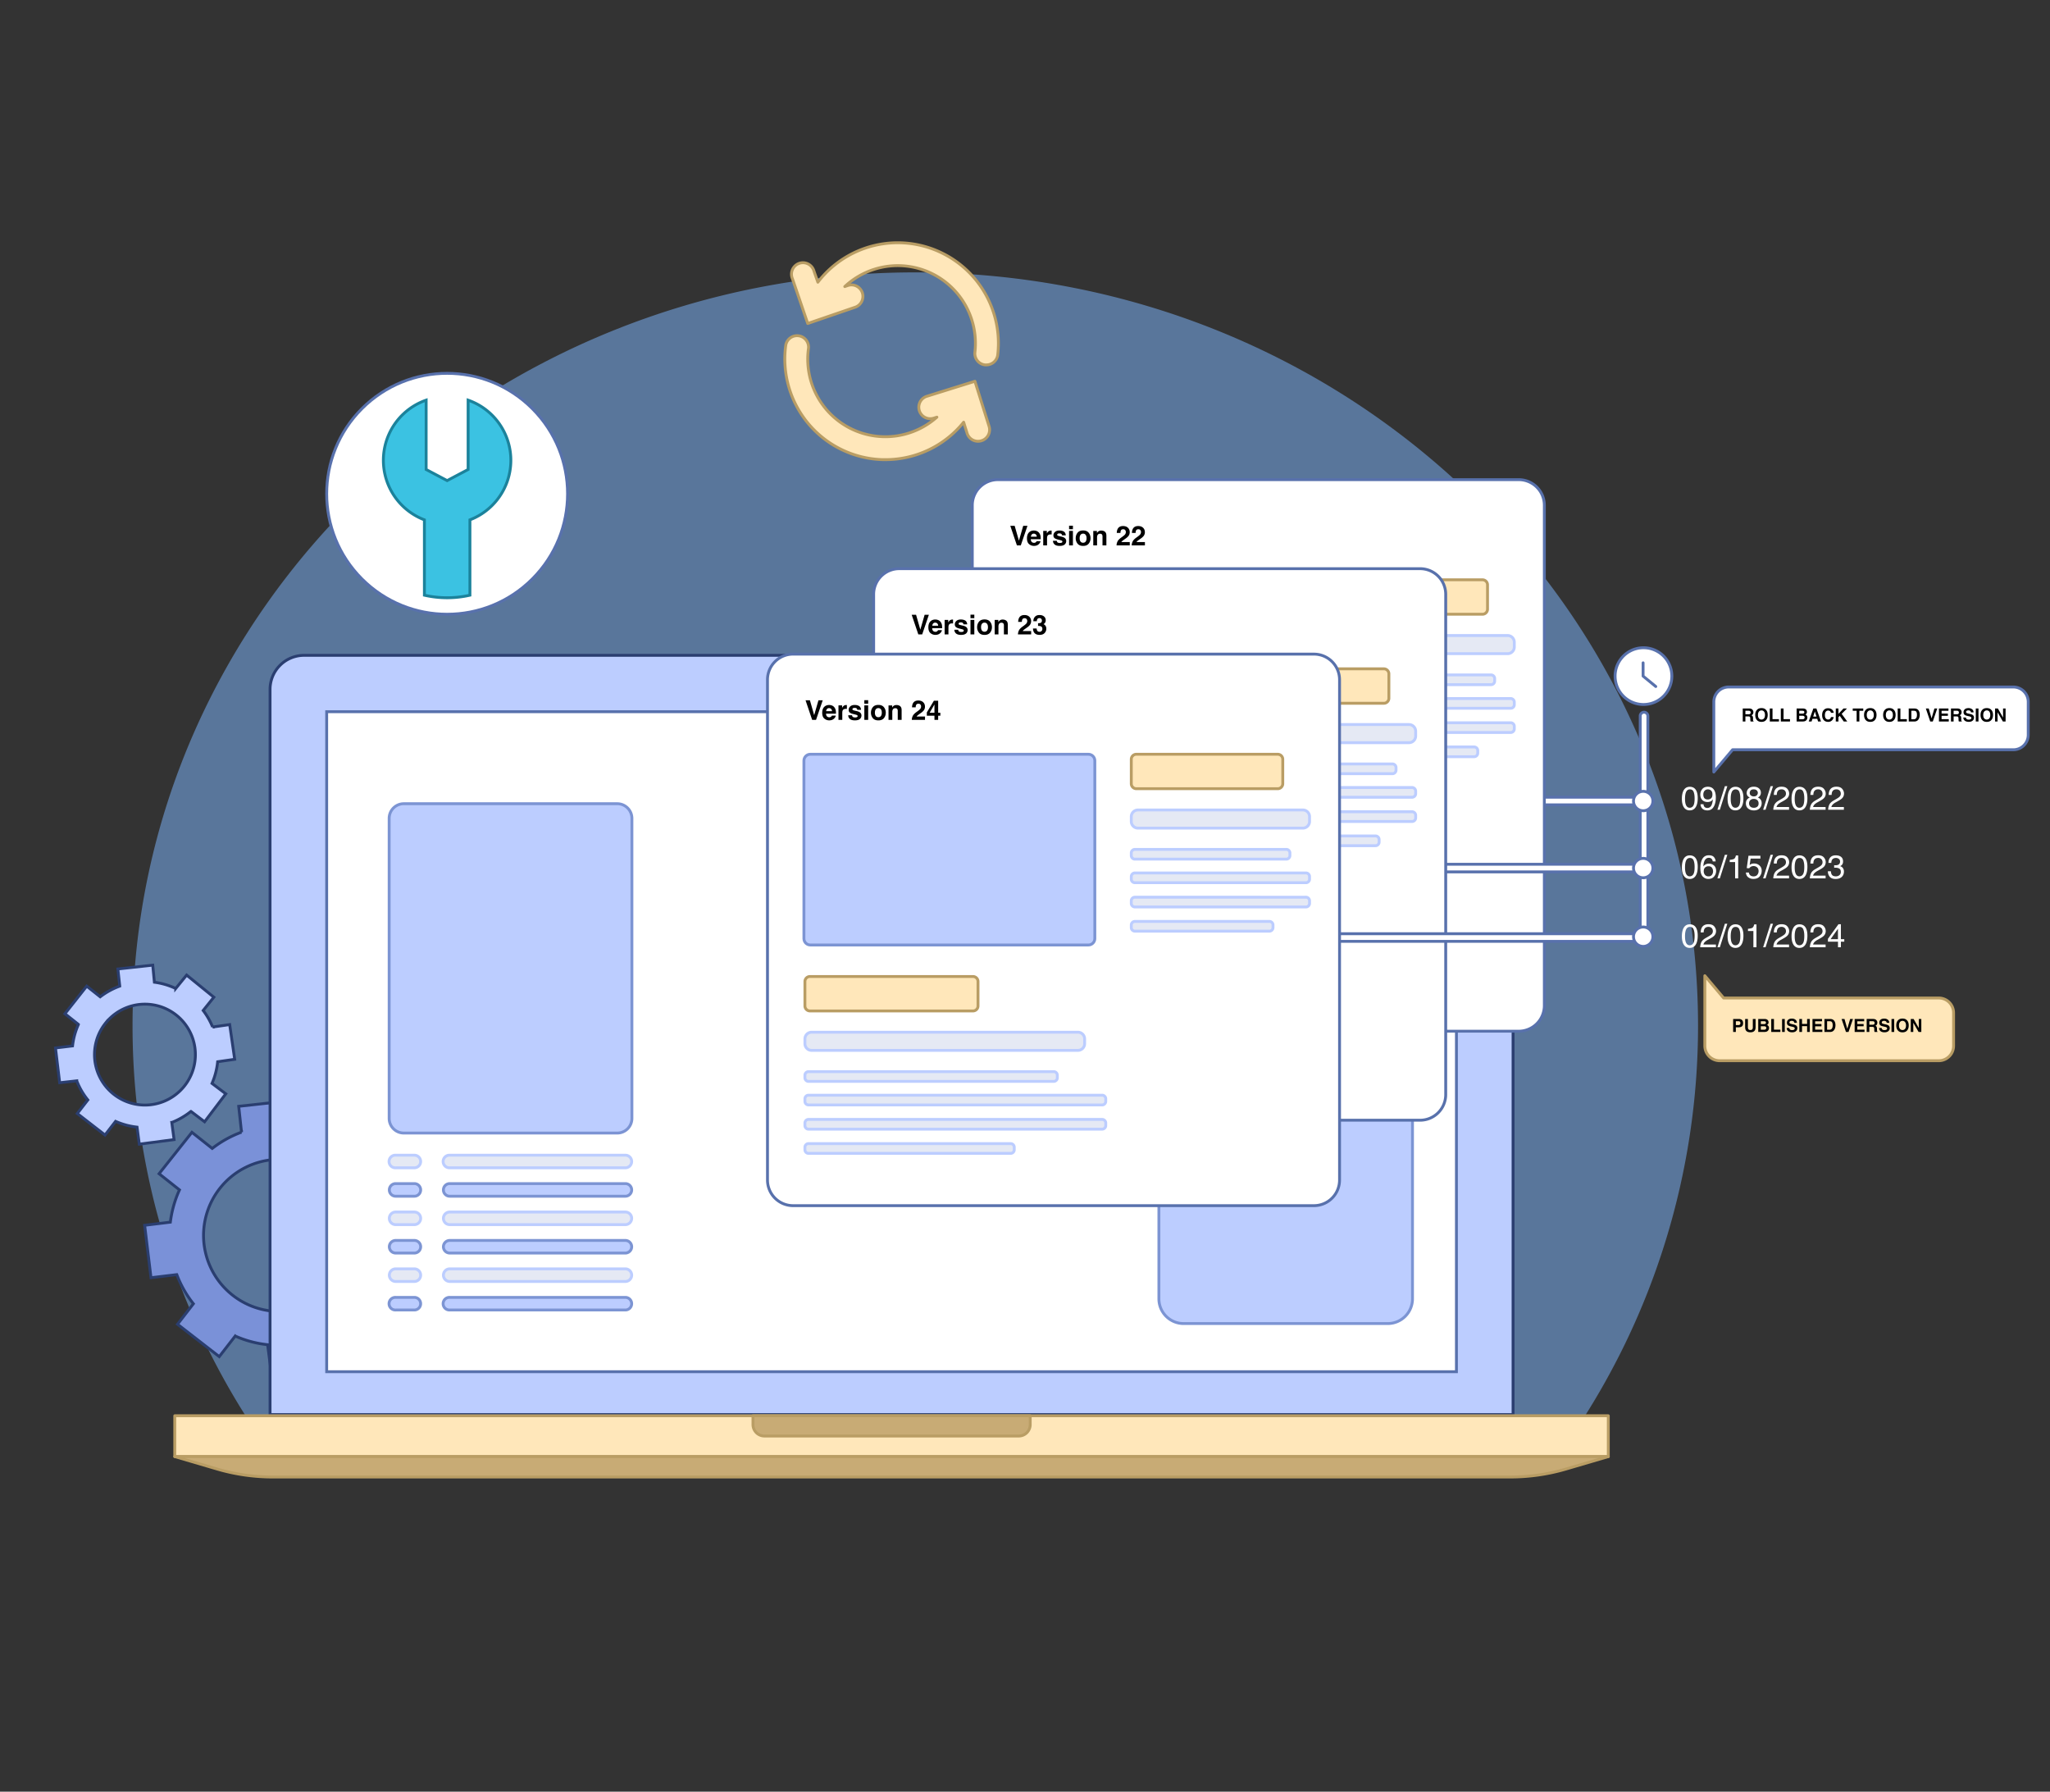 <svg xmlns="http://www.w3.org/2000/svg" width="325" height="284" fill="none"><rect width="100%" height="100%" fill="#333333" stroke="none"/><path fill="#59769B" d="M269.202 162.576a115.63 115.63 0 0 1-20.026 65.049H41.039a115.63 115.63 0 0 1-20.026-65.049c0-65.944 55.556-119.4 124.103-119.4 68.548 0 124.086 53.456 124.086 119.4z"/><path fill="#7A91D8" stroke="#2A3E70" stroke-miterlimit="10" stroke-width=".454" d="m55.32 209.366 3.269 2.476 5.061-6.659-3.287-2.489a17.35 17.35 0 0 0 1.313-5.151l4.069-.606-1.211-8.294-4.08.606a17.22 17.22 0 0 0-2.252-3.953l2.59-3.185-6.501-5.279-2.603 3.197a17.407 17.407 0 0 0-5.074-1.501l-.441-4.081-8.33.914.447 4.099a17.263 17.263 0 0 0-4.643 2.579l-3.22-2.555-5.207 6.562 3.233 2.561a17.556 17.556 0 0 0-1.447 5.116l-4.074.496 1.005 8.312 4.092-.49a17.306 17.306 0 0 0 2.628 4.619l-2.513 3.245 6.617 5.133 2.53-3.263a17.103 17.103 0 0 0 5.134 1.374l.539 4.075 8.3-1.102-.539-4.093a17.378 17.378 0 0 0 4.595-2.663zm-20.353-21.14a12.053 12.053 0 1 1-1.246 13.331 12.04 12.04 0 0 1-.95-9.174 12.05 12.05 0 0 1 2.196-4.157z"/><path fill="#BCCDFF" stroke="#2A3E70" stroke-miterlimit="10" stroke-width=".454" d="m30.27 176.166 2.166 1.647 3.36-4.431-2.185-1.653c.474-1.091.776-2.249.896-3.433l2.7-.387-.793-5.503-2.706.388a11.538 11.538 0 0 0-1.496-2.622l1.69-2.107-4.317-3.505-1.725 2.125a11.501 11.501 0 0 0-3.384-.993l-.26-2.706-5.528.606.297 2.718a11.587 11.587 0 0 0-3.1 1.695l-2.137-1.695-3.457 4.377 2.143 1.695a11.369 11.369 0 0 0-.932 3.402l-2.706.327.666 5.515 2.706-.303a11.26 11.26 0 0 0 1.756 3.027l-1.671 2.155 4.395 3.409 1.677-2.168c1.08.478 2.228.786 3.402.915l.357 2.7 5.515-.727-.363-2.712a11.571 11.571 0 0 0 3.033-1.756zm-13.501-14.038a7.997 7.997 0 1 1 12.42 10.078 7.997 7.997 0 0 1-12.42-10.078zm223.108 62.094H42.813V109.278a5.4 5.4 0 0 1 5.406-5.4H234.47a5.39 5.39 0 0 1 3.822 1.579 5.39 5.39 0 0 1 1.584 3.821v114.944z"/><path fill="#fff" stroke="#5871AC" stroke-miterlimit="10" stroke-width=".454" d="M230.899 217.43H51.791V112.813h179.108V217.43z"/><path fill="#FFE7BA" stroke="#B99D64" stroke-linecap="round" stroke-linejoin="round" stroke-width=".454" d="M254.975 224.41H27.708v6.472h227.267v-6.472z"/><path fill="#C8AB75" stroke="#B99D64" stroke-linecap="round" stroke-linejoin="round" stroke-width=".454" d="M239.459 234.121H43.23a31.32 31.32 0 0 1-8.826-1.272l-6.696-1.967h227.273l-6.695 1.967a31.325 31.325 0 0 1-8.827 1.272zm-120.096-9.711h43.963v1.399a1.816 1.816 0 0 1-1.816 1.816h-40.318a1.816 1.816 0 0 1-1.817-1.816v-1.405l-.012.006z"/><path fill="#BCCDFF" stroke="#7C94D3" stroke-miterlimit="10" stroke-width=".454" d="M220.008 128.687h-32.357a3.922 3.922 0 0 0-3.923 3.922v73.264a3.923 3.923 0 0 0 3.923 3.923h32.357a3.923 3.923 0 0 0 3.923-3.923v-73.264a3.922 3.922 0 0 0-3.923-3.922zm-122.154-1.29H64.02a2.325 2.325 0 0 0-2.324 2.325v47.553a2.325 2.325 0 0 0 2.324 2.325h33.835a2.325 2.325 0 0 0 2.325-2.325v-47.553a2.325 2.325 0 0 0-2.325-2.325z"/><path fill="#E5E9F4" stroke="#BCCDFF" stroke-miterlimit="10" stroke-width=".454" d="M99.144 185.108H71.296a1 1 0 1 1 0-1.998h27.848a1 1 0 0 1 .706 1.706 1 1 0 0 1-.706.292zm-33.454 0h-2.966a1 1 0 1 1 0-1.998h2.966a1 1 0 0 1 .706 1.706 1 1 0 0 1-.706.292z"/><path fill="#BCCDFF" stroke="#7C94D3" stroke-miterlimit="10" stroke-width=".454" d="M99.144 189.612H71.296a.996.996 0 0 1-.999-.999.998.998 0 0 1 .999-.999h27.848a.999.999 0 1 1 0 1.998zm-33.454 0h-2.966a.996.996 0 0 1-1-.999.997.997 0 0 1 1-.999h2.966a.996.996 0 0 1 .999.999.997.997 0 0 1-.999.999z"/><path fill="#E5E9F4" stroke="#BCCDFF" stroke-miterlimit="10" stroke-width=".454" d="M99.144 194.117H71.296a.996.996 0 0 1-.999-.999.998.998 0 0 1 .999-.999h27.848a.999.999 0 1 1 0 1.998zm-33.454 0h-2.966a.996.996 0 0 1-1-.999.997.997 0 0 1 1-.999h2.966a.996.996 0 0 1 .999.999.997.997 0 0 1-.999.999z"/><path fill="#BCCDFF" stroke="#7C94D3" stroke-miterlimit="10" stroke-width=".454" d="M99.144 198.621H71.296a.996.996 0 0 1-.999-.999.998.998 0 0 1 .999-.999h27.848a.999.999 0 1 1 0 1.998zm-33.454 0h-2.966a.996.996 0 0 1-1-.999.997.997 0 0 1 1-.999h2.966a.996.996 0 0 1 .999.999.997.997 0 0 1-.999.999z"/><path fill="#E5E9F4" stroke="#BCCDFF" stroke-miterlimit="10" stroke-width=".454" d="M99.144 203.125H71.296a1 1 0 0 1-.706-1.705.996.996 0 0 1 .706-.293h27.848a.999.999 0 1 1 0 1.998zm-33.454 0h-2.966a1 1 0 0 1-.707-1.705.996.996 0 0 1 .707-.293h2.966a.996.996 0 0 1 .999.999.997.997 0 0 1-.999.999z"/><path fill="#BCCDFF" stroke="#7C94D3" stroke-miterlimit="10" stroke-width=".454" d="M99.144 207.647H71.296a1 1 0 1 1 0-1.998h27.848a1 1 0 0 1 .706 1.706 1 1 0 0 1-.706.292zm-33.454 0h-2.966a1 1 0 1 1 0-1.998h2.966a1 1 0 0 1 .706 1.706 1 1 0 0 1-.706.292z"/><path fill="#fff" stroke="#5871AC" stroke-linecap="round" stroke-linejoin="round" stroke-width=".454" d="M84.388 91.772c7.457-7.457 7.457-19.546 0-27.003-7.457-7.456-19.546-7.456-27.003 0-7.456 7.457-7.456 19.546 0 27.003 7.457 7.456 19.547 7.456 27.003 0z"/><path fill="#3BC2E2" stroke="#1B829B" stroke-miterlimit="10" stroke-width=".454" d="M74.214 63.427V74.42l-3.324 1.761-3.33-1.761V63.427a10.097 10.097 0 0 0-.278 18.973v11.944c2.375.54 4.842.54 7.217 0V82.4a10.103 10.103 0 0 0-.285-18.973z"/><path fill="#fff" stroke="#5871AC" stroke-miterlimit="10" stroke-width=".454" d="M260.642 127.579h-16.733a.605.605 0 1 1 0-1.211h16.733c.16 0 .314.064.428.177a.61.61 0 0 1 0 .857.609.609 0 0 1-.428.177z"/><path fill="#fff" stroke="#5871AC" stroke-linecap="round" stroke-linejoin="round" stroke-width=".454" d="M240.773 76.03h-82.568a4.062 4.062 0 0 0-4.062 4.062v79.3a4.062 4.062 0 0 0 4.062 4.062h82.568a4.062 4.062 0 0 0 4.062-4.062v-79.3a4.062 4.062 0 0 0-4.062-4.062z"/><path fill="#FFE7BA" stroke="#B99D64" stroke-linecap="round" stroke-linejoin="round" stroke-width=".454" d="M235.028 91.903h-22.417a.799.799 0 0 0-.799.8v3.862c0 .441.357.799.799.799h22.417a.8.8 0 0 0 .799-.8v-3.862a.8.8 0 0 0-.799-.799z"/><path fill="#E5E9F4" stroke="#BCCDFF" stroke-miterlimit="10" stroke-width=".454" d="M239.011 100.736h-26.14a1.06 1.06 0 0 0-1.059 1.06v.756c0 .586.474 1.06 1.059 1.06h26.14a1.06 1.06 0 0 0 1.06-1.06v-.756a1.06 1.06 0 0 0-1.06-1.06zm-2.621 6.247h-24.009a.569.569 0 0 0-.569.569v.406c0 .314.254.569.569.569h24.009a.57.57 0 0 0 .569-.569v-.406a.57.57 0 0 0-.569-.569zm3.112 3.742h-27.121a.568.568 0 0 0-.569.569v.405c0 .315.254.569.569.569h27.121a.569.569 0 0 0 .569-.569v-.405a.569.569 0 0 0-.569-.569zm0 3.838h-27.121a.569.569 0 0 0-.569.57v.405c0 .314.254.569.569.569h27.121a.57.57 0 0 0 .569-.569v-.405a.57.57 0 0 0-.569-.57zm-5.794 3.838h-21.327a.569.569 0 0 0-.569.569v.406c0 .314.254.569.569.569h21.327a.569.569 0 0 0 .569-.569v-.406a.569.569 0 0 0-.569-.569z"/><path fill="#FFE7BA" stroke="#B99D64" stroke-linecap="round" stroke-linejoin="round" stroke-width=".454" d="M186.712 127.131h-25.844a.8.8 0 0 0-.799.799v3.862c0 .442.358.799.799.799h25.844a.798.798 0 0 0 .799-.799v-3.862a.799.799 0 0 0-.799-.799z"/><path fill="#E5E9F4" stroke="#BCCDFF" stroke-miterlimit="10" stroke-width=".454" d="M203.354 135.964h-42.225a1.06 1.06 0 0 0-1.06 1.059v.757a1.06 1.06 0 0 0 1.06 1.059h42.225a1.06 1.06 0 0 0 1.06-1.059v-.757a1.06 1.06 0 0 0-1.06-1.059zm-3.838 6.247h-38.878a.57.57 0 0 0-.569.569v.406a.57.57 0 0 0 .569.569h38.878a.57.57 0 0 0 .569-.569v-.406a.57.57 0 0 0-.569-.569zm7.676 3.735h-46.554a.57.57 0 0 0-.569.569v.406a.57.57 0 0 0 .569.569h46.554a.569.569 0 0 0 .569-.569v-.406a.569.569 0 0 0-.569-.569zm0 3.838h-46.554a.57.57 0 0 0-.569.569v.406a.57.57 0 0 0 .569.569h46.554a.569.569 0 0 0 .569-.569v-.406a.569.569 0 0 0-.569-.569zm-14.505 3.838h-32.049a.57.57 0 0 0-.569.569v.406a.57.57 0 0 0 .569.569h32.049a.569.569 0 0 0 .569-.569v-.406a.569.569 0 0 0-.569-.569z"/><path fill="#BCCDFF" stroke="#7C94D3" stroke-miterlimit="10" stroke-width=".454" d="M205.013 91.903h-44.084c-.562 0-1.017.456-1.017 1.017v28.199c0 .562.455 1.017 1.017 1.017h44.084c.562 0 1.017-.455 1.017-1.017V92.92c0-.561-.455-1.017-1.017-1.017z"/><path fill="#000" d="M160.168 83.347h.694l.674 2.358.681-2.358h.674l-1.06 3.106h-.613l-1.05-3.106zm4.791 2.432c-.015.136-.086.274-.213.415-.197.223-.472.335-.826.335-.292 0-.55-.094-.774-.282-.223-.189-.335-.495-.335-.92 0-.397.101-.702.302-.914.202-.212.464-.318.786-.318.191 0 .363.035.516.107a.91.91 0 0 1 .38.34c.09.136.148.294.175.474.015.105.021.257.018.455h-1.572c.009.23.081.392.217.485a.513.513 0 0 0 .3.086.43.43 0 0 0 .301-.105.516.516 0 0 0 .112-.158h.613zm-.594-.704c-.01-.159-.059-.28-.146-.36a.44.44 0 0 0-.32-.125.413.413 0 0 0-.325.13.658.658 0 0 0-.143.355h.934zm2.185-.365c-.241 0-.404.079-.487.236-.046.089-.069.225-.069.41v1.097h-.605v-2.297h.573v.4a1.27 1.27 0 0 1 .243-.314.658.658 0 0 1 .465-.139l.053.002v.616a1.675 1.675 0 0 0-.173-.01zm2.11-.449c.18.115.283.314.31.595h-.601a.353.353 0 0 0-.065-.184c-.066-.081-.179-.122-.337-.122-.131 0-.225.02-.281.061-.055.04-.082.089-.082.143 0 .07.03.12.089.15.059.032.267.088.626.166.238.057.418.142.537.256a.578.578 0 0 1 .177.432.7.7 0 0 1-.255.558c-.169.143-.43.215-.784.215-.361 0-.628-.076-.801-.228a.75.75 0 0 1-.257-.583h.609c.013.106.04.182.082.227.075.08.212.12.413.12a.625.625 0 0 0 .281-.052c.07-.035.105-.088.105-.158a.17.17 0 0 0-.084-.154c-.057-.035-.265-.096-.626-.181-.26-.065-.444-.146-.55-.243-.107-.095-.161-.233-.161-.413 0-.212.083-.394.249-.546.167-.153.402-.23.704-.23.287 0 .521.057.702.171zm1.437-.105v2.297h-.609v-2.297h.609zm0-.829v.555h-.609v-.555h.609zm2.5 1.12c.194.243.291.53.291.862 0 .337-.097.626-.291.866-.194.239-.488.358-.883.358s-.689-.12-.883-.358a1.335 1.335 0 0 1-.291-.866c0-.332.097-.62.291-.862.194-.243.488-.365.883-.365s.689.122.883.365zm-.885.143a.482.482 0 0 0-.407.188c-.094.123-.141.3-.141.53 0 .231.047.409.141.534a.482.482 0 0 0 .407.188c.175 0 .31-.063.404-.188.095-.125.142-.303.142-.533 0-.23-.047-.408-.142-.531a.475.475 0 0 0-.404-.188zm2.689.01c-.204 0-.343.087-.419.26a.878.878 0 0 0-.059.35v1.243h-.599V84.16h.58v.335a1.01 1.01 0 0 1 .219-.255.762.762 0 0 1 .47-.139c.237 0 .431.063.582.188.151.123.227.33.227.617v1.547h-.615v-1.397a.627.627 0 0 0-.049-.278c-.059-.119-.171-.178-.337-.178zm3.979-.581c-.071-.086-.174-.129-.307-.129-.183 0-.307.068-.374.205-.037.078-.06.203-.067.375h-.584c.01-.26.057-.47.141-.63.161-.305.445-.458.854-.458.323 0 .58.09.771.27.191.179.287.415.287.71a.962.962 0 0 1-.202.603 2.02 2.02 0 0 1-.437.39l-.24.17a5.65 5.65 0 0 0-.31.233.712.712 0 0 0-.139.166h1.334v.53h-2.092c.005-.22.052-.42.141-.601.085-.204.288-.42.607-.648.277-.198.456-.34.537-.425a.63.63 0 0 0 .188-.439.484.484 0 0 0-.108-.322zm2.403 0a.379.379 0 0 0-.308-.129c-.182 0-.307.068-.373.205-.038.078-.06.203-.067.375h-.584c.01-.26.057-.47.141-.63.16-.305.445-.458.854-.458.323 0 .58.09.771.27.191.179.287.415.287.71a.963.963 0 0 1-.203.603 2.011 2.011 0 0 1-.436.39l-.24.17c-.15.108-.254.185-.31.233a.688.688 0 0 0-.139.166h1.334v.53h-2.093c.006-.22.053-.42.141-.601.086-.204.288-.42.607-.648.277-.198.456-.34.538-.425a.629.629 0 0 0 .187-.439.484.484 0 0 0-.107-.322z"/><path fill="#fff" stroke="#5871AC" stroke-miterlimit="10" stroke-width=".454" d="M260.533 138.203h-34.985a.61.61 0 0 1-.429-.177.609.609 0 0 1 0-.857.61.61 0 0 1 .429-.177h34.985c.16 0 .314.064.428.177a.61.61 0 0 1 0 .857.609.609 0 0 1-.428.177z"/><path fill="#fff" stroke="#5871AC" stroke-linecap="round" stroke-linejoin="round" stroke-width=".454" d="M225.136 90.142h-82.568a4.062 4.062 0 0 0-4.062 4.062v79.299a4.062 4.062 0 0 0 4.062 4.062h82.568a4.062 4.062 0 0 0 4.062-4.062v-79.3a4.062 4.062 0 0 0-4.062-4.061z"/><path fill="#FFE7BA" stroke="#B99D64" stroke-linecap="round" stroke-linejoin="round" stroke-width=".454" d="M219.391 106.015h-22.418a.799.799 0 0 0-.799.799v3.862a.8.8 0 0 0 .799.799h22.418a.8.8 0 0 0 .799-.799v-3.862a.799.799 0 0 0-.799-.799z"/><path fill="#E5E9F4" stroke="#BCCDFF" stroke-miterlimit="10" stroke-width=".454" d="M223.374 114.848h-26.14a1.06 1.06 0 0 0-1.06 1.059v.757a1.06 1.06 0 0 0 1.06 1.059h26.14a1.06 1.06 0 0 0 1.06-1.059v-.757a1.06 1.06 0 0 0-1.06-1.059zm-2.621 6.247h-24.01a.57.57 0 0 0-.569.569v.405c0 .315.255.569.569.569h24.01a.569.569 0 0 0 .569-.569v-.405a.57.57 0 0 0-.569-.569zm3.112 3.735h-27.122a.57.57 0 0 0-.569.569v.406a.57.57 0 0 0 .569.569h27.122a.57.57 0 0 0 .569-.569v-.406a.57.57 0 0 0-.569-.569zm0 3.839h-27.122a.57.57 0 0 0-.569.569v.406a.57.57 0 0 0 .569.569h27.122a.57.57 0 0 0 .569-.569v-.406a.57.57 0 0 0-.569-.569zm-5.794 3.838h-21.328a.57.57 0 0 0-.569.569v.406a.57.57 0 0 0 .569.569h21.328a.57.57 0 0 0 .569-.569v-.406a.57.57 0 0 0-.569-.569z"/><path fill="#FFE7BA" stroke="#B99D64" stroke-linecap="round" stroke-linejoin="round" stroke-width=".454" d="M171.081 141.236h-25.844a.8.8 0 0 0-.799.799v3.863a.8.8 0 0 0 .799.799h25.844a.8.8 0 0 0 .799-.799v-3.863a.8.8 0 0 0-.799-.799z"/><path fill="#E5E9F4" stroke="#BCCDFF" stroke-miterlimit="10" stroke-width=".454" d="M187.723 150.075h-42.225a1.06 1.06 0 0 0-1.06 1.06v.756c0 .585.475 1.06 1.06 1.06h42.225a1.06 1.06 0 0 0 1.06-1.06v-.756a1.06 1.06 0 0 0-1.06-1.06zm-3.838 6.247h-38.878a.57.57 0 0 0-.569.569v.406a.57.57 0 0 0 .569.569h38.878a.57.57 0 0 0 .569-.569v-.406a.57.57 0 0 0-.569-.569zm7.676 3.736h-46.554a.569.569 0 0 0-.569.569v.405c0 .315.255.569.569.569h46.554a.568.568 0 0 0 .569-.569v-.405a.568.568 0 0 0-.569-.569zm0 3.838h-46.554a.569.569 0 0 0-.569.569v.405a.57.57 0 0 0 .569.569h46.554a.569.569 0 0 0 .569-.569v-.405a.568.568 0 0 0-.569-.569zm-14.505 3.838h-32.049a.57.57 0 0 0-.569.569v.406a.57.57 0 0 0 .569.569h32.049a.569.569 0 0 0 .569-.569v-.406a.569.569 0 0 0-.569-.569z"/><path fill="#BCCDFF" stroke="#7C94D3" stroke-miterlimit="10" stroke-width=".454" d="M189.382 106.015h-44.084c-.562 0-1.017.455-1.017 1.017v28.198c0 .562.455 1.017 1.017 1.017h44.084c.562 0 1.017-.455 1.017-1.017v-28.198c0-.562-.455-1.017-1.017-1.017z"/><path fill="#000" d="M144.537 97.452h.694l.674 2.358.681-2.358h.674l-1.06 3.107h-.613l-1.05-3.107zm4.791 2.432a.768.768 0 0 1-.213.415c-.197.224-.472.335-.826.335-.292 0-.55-.094-.774-.282-.223-.188-.335-.495-.335-.919 0-.398.101-.702.302-.915.202-.212.464-.318.786-.318.191 0 .363.036.516.108a.9.9 0 0 1 .379.339c.09.136.149.294.175.474.016.106.022.257.019.455h-1.572c.009.23.081.393.217.485a.51.51 0 0 0 .299.087.433.433 0 0 0 .302-.106.514.514 0 0 0 .112-.158h.613zm-.594-.704c-.01-.159-.059-.279-.146-.36a.442.442 0 0 0-.32-.124.412.412 0 0 0-.325.13.659.659 0 0 0-.143.354h.934zm2.185-.364c-.242 0-.404.078-.487.236-.046.088-.069.224-.069.408v1.099h-.605v-2.298h.573v.4c.093-.152.174-.257.242-.313a.663.663 0 0 1 .466-.14l.053.003v.615a1.667 1.667 0 0 0-.173-.01zm2.11-.45c.18.116.283.314.31.595h-.601a.352.352 0 0 0-.065-.183c-.066-.082-.179-.123-.338-.123-.13 0-.224.02-.28.061-.055.041-.082.09-.082.144 0 .069.029.119.088.15.059.032.268.087.626.166.239.056.418.141.538.255a.58.58 0 0 1 .177.432.7.7 0 0 1-.255.559c-.169.143-.43.215-.784.215-.361 0-.628-.076-.801-.228a.75.75 0 0 1-.257-.584h.609c.013.107.04.183.082.228.075.08.212.12.413.12a.628.628 0 0 0 .281-.053c.07-.035.105-.088.105-.158a.17.17 0 0 0-.084-.154c-.057-.035-.265-.095-.626-.181-.26-.065-.444-.145-.55-.242-.107-.096-.161-.234-.161-.413 0-.213.083-.395.249-.546.167-.154.402-.23.704-.23.287 0 .521.057.702.17zm1.437-.105v2.298h-.609v-2.298h.609zm0-.828v.554h-.609v-.554h.609zm2.5 1.12c.194.242.291.53.291.861 0 .337-.097.626-.291.866-.194.239-.488.359-.883.359s-.689-.12-.883-.359a1.334 1.334 0 0 1-.291-.866c0-.331.097-.619.291-.862.194-.243.488-.365.883-.365s.689.122.883.365zm-.885.142a.481.481 0 0 0-.407.188c-.094.124-.141.3-.141.531 0 .23.047.408.141.533a.482.482 0 0 0 .407.188c.175 0 .31-.063.404-.188.094-.125.142-.302.142-.533 0-.23-.048-.407-.142-.531a.476.476 0 0 0-.404-.188zm2.689.011c-.204 0-.344.086-.419.26a.88.88 0 0 0-.059.35v1.243h-.599v-2.293h.58v.335c.077-.118.15-.203.219-.255a.76.76 0 0 1 .47-.14c.237 0 .431.063.581.188.152.124.228.33.228.618v1.547h-.615v-1.398a.627.627 0 0 0-.049-.278c-.059-.118-.171-.177-.337-.177zm3.979-.582a.379.379 0 0 0-.308-.128c-.182 0-.307.068-.373.204-.038.079-.06.204-.067.375h-.584c.01-.26.057-.47.141-.63.161-.305.445-.457.854-.457.323 0 .58.09.771.27.191.178.287.415.287.71a.968.968 0 0 1-.202.603 2.018 2.018 0 0 1-.437.39l-.24.17a5.25 5.25 0 0 0-.31.232.683.683 0 0 0-.139.167h1.334v.529h-2.093c.006-.22.053-.42.142-.601.085-.204.288-.42.607-.647.276-.198.456-.34.537-.426a.63.63 0 0 0 .188-.438.484.484 0 0 0-.108-.323zm1.728-.012a.576.576 0 0 0-.097.36h-.56c.005-.152.031-.296.078-.432a.963.963 0 0 1 .232-.33.802.802 0 0 1 .28-.165 1.21 1.21 0 0 1 .398-.057c.293 0 .528.076.706.227.18.15.27.353.27.607 0 .18-.053.332-.16.456a.553.553 0 0 1-.211.158c.055 0 .134.047.236.14.153.143.23.337.23.583 0 .258-.09.486-.27.683-.178.195-.443.292-.794.292-.433 0-.734-.141-.902-.423-.089-.151-.138-.347-.148-.59h.59c0 .122.02.223.059.303.073.148.206.222.398.222a.44.44 0 0 0 .308-.121c.089-.081.133-.198.133-.35 0-.2-.082-.335-.245-.402-.092-.038-.238-.057-.438-.057v-.43c.195-.003.332-.022.409-.057.133-.059.2-.178.2-.358a.397.397 0 0 0-.103-.285.372.372 0 0 0-.287-.11c-.142 0-.246.046-.312.136z"/><path fill="#fff" stroke="#5871AC" stroke-miterlimit="10" stroke-width=".454" d="M260.642 149.216h-56.204a.602.602 0 0 1-.605-.606.605.605 0 0 1 .605-.605h55.598v-34.507a.602.602 0 0 1 .606-.605.605.605 0 0 1 .605.605v35.112a.605.605 0 0 1-.605.606z"/><path fill="#fff" stroke="#5871AC" stroke-linecap="round" stroke-linejoin="round" stroke-width=".454" d="M208.306 103.685h-82.568a4.062 4.062 0 0 0-4.062 4.062v79.299a4.062 4.062 0 0 0 4.062 4.062h82.568a4.062 4.062 0 0 0 4.062-4.062v-79.299a4.061 4.061 0 0 0-4.062-4.062z"/><path fill="#FFE7BA" stroke="#B99D64" stroke-linecap="round" stroke-linejoin="round" stroke-width=".454" d="M202.567 119.558H180.15a.799.799 0 0 0-.799.799v3.862a.8.8 0 0 0 .799.799h22.417a.799.799 0 0 0 .799-.799v-3.862a.798.798 0 0 0-.799-.799z"/><path fill="#E5E9F4" stroke="#BCCDFF" stroke-miterlimit="10" stroke-width=".454" d="M206.551 128.39H180.41c-.585 0-1.059.474-1.059 1.059v.757c0 .585.474 1.059 1.059 1.059h26.141c.585 0 1.059-.474 1.059-1.059v-.757c0-.585-.474-1.059-1.059-1.059zm-2.622 6.248H179.92a.569.569 0 0 0-.569.569v.405c0 .315.255.569.569.569h24.009a.568.568 0 0 0 .569-.569v-.405a.568.568 0 0 0-.569-.569zm3.112 3.735H179.92a.57.57 0 0 0-.569.569v.406a.57.57 0 0 0 .569.569h27.121a.57.57 0 0 0 .569-.569v-.406a.57.57 0 0 0-.569-.569zm0 3.844H179.92a.57.57 0 0 0-.569.569v.405c0 .315.255.57.569.57h27.121a.57.57 0 0 0 .569-.57v-.405a.57.57 0 0 0-.569-.569zm-5.793 3.838H179.92a.569.569 0 0 0-.569.569v.405c0 .315.255.569.569.569h21.328a.569.569 0 0 0 .569-.569v-.405a.569.569 0 0 0-.569-.569z"/><path fill="#FFE7BA" stroke="#B99D64" stroke-linecap="round" stroke-linejoin="round" stroke-width=".454" d="M154.252 154.785h-25.844a.799.799 0 0 0-.799.799v3.863c0 .441.357.799.799.799h25.844a.8.8 0 0 0 .799-.799v-3.863a.8.8 0 0 0-.799-.799z"/><path fill="#E5E9F4" stroke="#BCCDFF" stroke-miterlimit="10" stroke-width=".454" d="M170.894 163.617h-42.226a1.06 1.06 0 0 0-1.059 1.06v.756c0 .585.474 1.06 1.059 1.06h42.226a1.06 1.06 0 0 0 1.059-1.06v-.756a1.06 1.06 0 0 0-1.059-1.06zm-3.839 6.248h-38.877a.569.569 0 0 0-.569.569v.406c0 .314.254.569.569.569h38.877a.569.569 0 0 0 .569-.569v-.406a.569.569 0 0 0-.569-.569zm7.677 3.735h-46.554a.568.568 0 0 0-.569.569v.405c0 .315.254.569.569.569h46.554a.569.569 0 0 0 .569-.569v-.405a.569.569 0 0 0-.569-.569zm0 3.838h-46.554a.569.569 0 0 0-.569.57v.405c0 .314.254.569.569.569h46.554a.57.57 0 0 0 .569-.569v-.405a.57.57 0 0 0-.569-.57zm-14.505 3.838h-32.049a.569.569 0 0 0-.569.569v.406c0 .314.254.569.569.569h32.049a.57.57 0 0 0 .569-.569v-.406a.57.57 0 0 0-.569-.569z"/><path fill="#BCCDFF" stroke="#7C94D3" stroke-miterlimit="10" stroke-width=".454" d="M172.552 119.558h-44.084c-.561 0-1.017.455-1.017 1.017v28.198c0 .562.456 1.017 1.017 1.017h44.084c.562 0 1.017-.455 1.017-1.017v-28.198c0-.562-.455-1.017-1.017-1.017z"/><path fill="#000" d="M127.708 111.001h.693l.675 2.358.68-2.358h.675l-1.06 3.106h-.614l-1.049-3.106zm4.79 2.432c-.015.136-.086.275-.213.415-.196.224-.472.335-.826.335-.292 0-.55-.094-.773-.282-.224-.188-.335-.495-.335-.919 0-.398.1-.703.301-.915.202-.212.464-.318.786-.318.191 0 .363.036.517.107a.907.907 0 0 1 .379.34c.09.136.148.294.175.474.015.105.022.257.019.455h-1.572c.008.231.08.392.217.485a.507.507 0 0 0 .299.086.43.43 0 0 0 .301-.105.504.504 0 0 0 .112-.158h.613zm-.594-.704c-.01-.159-.058-.279-.145-.36a.444.444 0 0 0-.321-.125.41.41 0 0 0-.324.131.658.658 0 0 0-.144.354h.934zm2.186-.365c-.242 0-.404.079-.487.236-.047.089-.07.225-.07.409v1.098h-.605v-2.297h.574v.401a1.23 1.23 0 0 1 .242-.314.654.654 0 0 1 .466-.14l.052.003v.615a1.446 1.446 0 0 0-.172-.011zm2.109-.448c.18.115.283.313.31.594h-.601a.356.356 0 0 0-.065-.184c-.066-.081-.178-.122-.337-.122-.131 0-.224.021-.28.061-.055.041-.083.089-.083.144 0 .069.03.118.089.149.059.033.268.088.626.167.239.056.418.141.537.255a.578.578 0 0 1 .177.432.697.697 0 0 1-.255.558c-.168.144-.43.215-.784.215-.361 0-.628-.075-.801-.227a.75.75 0 0 1-.257-.584h.609c.013.107.04.183.083.228.074.08.212.12.413.12a.623.623 0 0 0 .28-.053c.07-.035.105-.088.105-.158a.171.171 0 0 0-.084-.154c-.056-.035-.265-.095-.626-.181-.26-.065-.443-.146-.55-.243-.107-.095-.16-.233-.16-.413 0-.212.083-.394.248-.545.168-.154.402-.23.704-.23.287 0 .521.057.702.171zm1.438-.106v2.297h-.609v-2.297h.609zm0-.828v.554h-.609v-.554h.609zm2.499 1.119c.194.243.291.53.291.862 0 .337-.097.626-.291.866-.194.239-.488.359-.883.359s-.689-.12-.883-.359a1.335 1.335 0 0 1-.291-.866c0-.332.097-.619.291-.862.194-.243.488-.365.883-.365s.689.122.883.365zm-.885.143a.483.483 0 0 0-.407.188c-.094.124-.141.301-.141.531 0 .23.047.408.141.533a.483.483 0 0 0 .407.188.477.477 0 0 0 .405-.188c.094-.125.141-.303.141-.533 0-.23-.047-.407-.141-.531a.477.477 0 0 0-.405-.188zm2.689.011c-.203 0-.343.086-.419.259a.896.896 0 0 0-.059.35v1.243h-.599v-2.293h.58v.335c.077-.118.15-.203.219-.255a.767.767 0 0 1 .47-.139c.238 0 .432.063.582.188.152.124.227.329.227.617v1.547h-.615v-1.397a.643.643 0 0 0-.048-.278c-.059-.118-.172-.177-.338-.177zm3.98-.582c-.072-.086-.175-.128-.308-.128-.183 0-.307.068-.373.204a1.012 1.012 0 0 0-.068.375h-.583c.009-.26.056-.47.141-.63.16-.305.444-.457.853-.457.323 0 .581.09.772.269.191.179.286.416.286.711a.959.959 0 0 1-.202.602 2.015 2.015 0 0 1-.436.39l-.241.171a5.13 5.13 0 0 0-.309.232.671.671 0 0 0-.139.166h1.334v.529h-2.093c.005-.219.053-.419.141-.6.086-.204.288-.42.607-.647.277-.198.456-.34.537-.426a.627.627 0 0 0 .188-.438.49.49 0 0 0-.107-.323zm3.159 1.307v.47h-.346v.657h-.588v-.657h-1.21v-.525l1.124-1.855h.674v1.91h.346zm-1.699 0h.765v-1.32l-.765 1.32z"/><path fill="#fff" stroke="#5871AC" stroke-miterlimit="10" stroke-width=".454" d="M260.508 150.015a1.538 1.538 0 1 0 0-3.076 1.538 1.538 0 0 0 0 3.076zm0-10.879a1.538 1.538 0 1 0 0-3.076 1.538 1.538 0 0 0 0 3.076zm0-10.625a1.538 1.538 0 1 0 0-3.076 1.538 1.538 0 0 0 0 3.076zm.043-16.841a4.498 4.498 0 1 0 0-8.996 4.498 4.498 0 0 0 0 8.996z"/><path stroke="#5871AC" stroke-linecap="round" stroke-linejoin="round" stroke-width=".454" d="M260.49 105.064v2.107l2.01 1.647"/><path fill="#fff" stroke="#5871AC" stroke-linecap="round" stroke-linejoin="round" stroke-width=".454" d="M271.702 122.372v-11.115a2.363 2.363 0 0 1 2.355-2.361h45.137a2.363 2.363 0 0 1 2.355 2.361v5.231a2.358 2.358 0 0 1-2.355 2.355H274.68l-2.978 3.529z"/><path fill="#FFE7BA" stroke="#B99D64" stroke-linecap="round" stroke-linejoin="round" stroke-width=".454" d="M270.279 154.664v11.115a2.355 2.355 0 0 0 2.355 2.355h34.725a2.355 2.355 0 0 0 2.355-2.355v-5.231a2.355 2.355 0 0 0-2.355-2.355h-34.101l-2.979-3.529z"/><path fill="#000" d="M277.154 113.557h-.444v.808h-.421v-2.061h1.011a.95.95 0 0 1 .332.053.524.524 0 0 1 .199.144.564.564 0 0 1 .145.391.615.615 0 0 1-.074.289.414.414 0 0 1-.244.2.378.378 0 0 1 .201.164c.04.069.06.177.06.321v.139c0 .094.004.157.011.191a.174.174 0 0 0 .078.118v.051h-.474a1.134 1.134 0 0 1-.046-.288l-.002-.191c-.002-.132-.027-.219-.073-.263-.046-.044-.132-.066-.259-.066zm.262-.375c.085-.039.128-.116.128-.232 0-.125-.041-.209-.124-.251a.462.462 0 0 0-.21-.037h-.5v.554h.488a.536.536 0 0 0 .218-.034zm1.844 1.241c-.295 0-.52-.081-.676-.241-.208-.197-.313-.48-.313-.85 0-.378.105-.661.313-.85.156-.16.381-.241.676-.241.294 0 .519.081.675.241.208.189.312.472.312.85 0 .37-.104.653-.312.85-.156.16-.381.241-.675.241zm.407-.554c.099-.126.149-.305.149-.537 0-.231-.05-.41-.151-.536a.49.49 0 0 0-.405-.19.496.496 0 0 0-.408.189c-.102.126-.153.305-.153.537 0 .232.051.411.153.537a.496.496 0 0 0 .408.189c.17 0 .306-.063.407-.189zm.91-1.565h.431v1.691h1.02v.37h-1.451v-2.061zm1.75 0h.431v1.691h1.021v.37h-1.452v-2.061zm3.439 2.061h-.934v-2.061h1.001c.252.004.431.077.537.22a.522.522 0 0 1 .095.314.465.465 0 0 1-.095.304.49.49 0 0 1-.157.117.457.457 0 0 1 .238.182.543.543 0 0 1 .081.302.599.599 0 0 1-.093.329.576.576 0 0 1-.381.265c-.09.019-.187.028-.292.028zm-.01-.907h-.513v.549h.506a.5.5 0 0 0 .211-.036c.091-.045.137-.131.137-.257 0-.108-.044-.181-.133-.221a.52.52 0 0 0-.208-.035zm.214-.393c.056-.034.084-.094.084-.18 0-.096-.038-.16-.112-.191a.811.811 0 0 0-.246-.032h-.453v.455h.506c.09 0 .164-.018.221-.052zm2.13.877h-.759l-.142.423h-.451l.736-2.061h.486l.73 2.061h-.467l-.133-.423zm-.12-.356-.257-.81-.266.81h.523zm2.437.625a.839.839 0 0 1-.59.212c-.296 0-.529-.096-.699-.286-.17-.191-.254-.453-.254-.785 0-.36.096-.638.289-.832a.861.861 0 0 1 .64-.255c.347 0 .601.114.761.341a.74.74 0 0 1 .143.385h-.431a.577.577 0 0 0-.108-.224c-.078-.089-.194-.134-.348-.134a.43.43 0 0 0-.37.19c-.091.126-.136.304-.136.536 0 .231.048.404.143.52a.457.457 0 0 0 .365.172c.151 0 .266-.05.345-.149a.635.635 0 0 0 .109-.239h.426a.92.92 0 0 1-.285.548zm2.441.154h-.553l-.636-.9-.206.211v.689h-.424v-2.061h.424v.849l.796-.849h.556l-.844.849.887 1.212zm2.538-2.061v.365h-.616v1.696h-.434v-1.696h-.619v-.365h1.669zm1.115 2.119c-.295 0-.52-.081-.676-.241-.209-.197-.313-.48-.313-.85 0-.378.104-.661.313-.85.156-.16.381-.241.676-.241.294 0 .519.081.675.241.208.189.312.472.312.85 0 .37-.104.653-.312.85-.156.16-.381.241-.675.241zm.406-.554c.1-.126.15-.305.15-.537 0-.231-.05-.41-.151-.536a.49.49 0 0 0-.405-.19.499.499 0 0 0-.409.189c-.101.126-.152.305-.152.537 0 .232.051.411.152.537a.499.499 0 0 0 .409.189c.17 0 .306-.063.406-.189zm2.619.554c-.294 0-.52-.081-.675-.241-.209-.197-.313-.48-.313-.85 0-.378.104-.661.313-.85.155-.16.381-.241.675-.241.295 0 .52.081.675.241.208.189.312.472.312.85 0 .37-.104.653-.312.85-.155.16-.38.241-.675.241zm.407-.554c.1-.126.15-.305.15-.537 0-.231-.051-.41-.151-.536a.491.491 0 0 0-.406-.19.497.497 0 0 0-.408.189c-.102.126-.153.305-.153.537 0 .232.051.411.153.537a.497.497 0 0 0 .408.189.494.494 0 0 0 .407-.189zm.91-1.565h.431v1.691h1.021v.37h-1.452v-2.061zm2.639 2.061h-.888v-2.061h.888c.127.002.234.017.318.045a.679.679 0 0 1 .351.262.907.907 0 0 1 .147.332c.026.12.039.233.039.341 0 .274-.055.507-.165.697-.149.256-.379.384-.69.384zm.32-1.535c-.066-.112-.197-.168-.393-.168h-.397v1.345h.397c.203 0 .345-.1.425-.3.044-.11.066-.241.066-.393 0-.21-.033-.371-.098-.484zm1.506-.526h.46l.447 1.565.452-1.565h.447l-.703 2.061h-.407l-.696-2.061zm3.496 1.161h-1.001v.53h1.141v.37h-1.561v-2.061h1.511v.365h-1.091v.438h1.001v.358zm1.351.092h-.445v.808h-.42v-2.061h1.01a.953.953 0 0 1 .333.053.524.524 0 0 1 .199.144.564.564 0 0 1 .145.391.615.615 0 0 1-.074.289.413.413 0 0 1-.245.2.377.377 0 0 1 .202.164c.04.069.06.177.06.321v.139c0 .094.004.157.011.191a.174.174 0 0 0 .078.118v.051h-.474a1.043 1.043 0 0 1-.046-.288l-.003-.191c-.001-.132-.026-.219-.072-.263-.046-.044-.132-.066-.259-.066zm.262-.375c.085-.039.128-.116.128-.232 0-.125-.041-.209-.124-.251a.462.462 0 0 0-.21-.037h-.501v.554h.488c.097 0 .17-.011.219-.034zm1.68.885a.775.775 0 0 0 .248-.033c.12-.043.18-.123.18-.239a.177.177 0 0 0-.089-.158.95.95 0 0 0-.282-.097l-.218-.049c-.214-.048-.362-.101-.444-.158-.139-.095-.209-.243-.209-.446 0-.184.068-.338.202-.46s.331-.183.591-.183c.217 0 .402.058.555.174.154.114.235.281.242.5h-.414c-.007-.124-.061-.212-.162-.264a.535.535 0 0 0-.25-.052c-.111 0-.2.023-.266.067a.214.214 0 0 0-.099.188.18.18 0 0 0 .098.165c.042.024.131.052.268.085l.355.085a.912.912 0 0 1 .353.15c.123.097.184.237.184.421a.594.594 0 0 1-.216.469c-.144.124-.347.186-.61.186-.269 0-.48-.061-.633-.183a.613.613 0 0 1-.231-.506h.411a.422.422 0 0 0 .077.211c.07.085.19.127.359.127zm1.128-1.763h.428v2.061h-.428v-2.061zm1.743 2.119c-.295 0-.52-.081-.676-.241-.209-.197-.313-.48-.313-.85 0-.378.104-.661.313-.85.156-.16.381-.241.676-.241.294 0 .519.081.675.241.208.189.312.472.312.85 0 .37-.104.653-.312.85-.156.16-.381.241-.675.241zm.406-.554c.1-.126.15-.305.15-.537 0-.231-.05-.41-.151-.536a.49.49 0 0 0-.405-.19.499.499 0 0 0-.409.189c-.101.126-.152.305-.152.537 0 .232.051.411.152.537a.499.499 0 0 0 .409.189c.17 0 .306-.063.406-.189zm2.577.496h-.43l-.842-1.464v1.464h-.401v-2.061h.451l.821 1.439v-1.439h.401v2.061zm-42.326 48.471h-.438v.741h-.428v-2.061h.898c.207 0 .372.053.495.16.123.106.184.27.184.493 0 .243-.061.415-.184.516-.123.101-.299.151-.527.151zm.201-.429c.056-.05.084-.128.084-.235 0-.107-.029-.184-.085-.229a.364.364 0 0 0-.237-.069h-.401v.607h.401a.353.353 0 0 0 .238-.074zm2.052.376v-1.267h.438v1.267c0 .219-.034.39-.102.512-.127.223-.369.335-.726.335s-.599-.112-.727-.335c-.068-.122-.102-.293-.102-.512v-1.267h.438v1.267a.72.72 0 0 0 .05.31c.052.116.166.174.341.174.175 0 .288-.058.34-.174a.706.706 0 0 0 .05-.31zm1.792.794h-.934v-2.061h1.001c.252.004.431.077.537.22a.522.522 0 0 1 .095.314.465.465 0 0 1-.095.304.49.49 0 0 1-.157.117.457.457 0 0 1 .238.182.543.543 0 0 1 .081.302.599.599 0 0 1-.093.329.576.576 0 0 1-.381.265c-.09.019-.187.028-.292.028zm-.01-.907h-.513v.549h.506a.5.5 0 0 0 .211-.036c.091-.045.137-.131.137-.257 0-.108-.044-.181-.133-.221a.52.52 0 0 0-.208-.035zm.214-.393c.056-.034.084-.094.084-.181 0-.096-.038-.159-.112-.19a.811.811 0 0 0-.246-.032h-.453v.455h.506c.09 0 .164-.018.221-.052zm.924-.761h.431v1.691h1.02v.37h-1.451v-2.061zm1.717 0h.428v2.061h-.428v-2.061zm1.578 1.763a.775.775 0 0 0 .248-.033c.12-.043.18-.123.18-.239a.177.177 0 0 0-.089-.158.953.953 0 0 0-.281-.097l-.218-.049c-.215-.048-.363-.101-.445-.158-.139-.095-.208-.243-.208-.446 0-.184.067-.338.201-.46s.331-.183.591-.183c.218 0 .403.058.555.173.154.115.235.282.242.501h-.413c-.008-.124-.062-.212-.163-.264a.535.535 0 0 0-.25-.052.468.468 0 0 0-.266.067.214.214 0 0 0-.099.188.18.18 0 0 0 .098.165c.042.024.131.052.268.085l.356.085a.906.906 0 0 1 .352.15c.123.097.184.237.184.421a.595.595 0 0 1-.216.469c-.144.124-.347.186-.61.186-.268 0-.479-.061-.633-.183a.613.613 0 0 1-.231-.506h.411a.426.426 0 0 0 .077.211c.07.085.19.127.359.127zm2.391.298v-.92h-.805v.92h-.427v-2.061h.427v.786h.805v-.786h.428v2.061h-.428zm2.275-.9h-1.001v.53h1.141v.37h-1.562v-2.061h1.512v.365h-1.091v.438h1.001v.358zm1.363.9h-.888v-2.061h.888c.128.002.234.017.319.045a.682.682 0 0 1 .351.261.919.919 0 0 1 .147.333c.026.12.039.233.039.341 0 .274-.055.506-.165.697-.149.256-.379.384-.691.384zm.32-1.535c-.066-.112-.197-.168-.392-.168h-.397v1.345h.397c.203 0 .344-.1.425-.3.043-.11.065-.241.065-.393 0-.21-.032-.371-.098-.484zm1.506-.526h.46l.448 1.565.451-1.565h.448l-.704 2.061h-.406l-.697-2.061zm3.497 1.161h-1.001v.53h1.141v.37h-1.562v-2.061h1.512v.365h-1.091v.438h1.001v.358zm1.351.092h-.445v.808h-.421v-2.061h1.011a.953.953 0 0 1 .333.053.54.54 0 0 1 .199.144.562.562 0 0 1 .145.39.628.628 0 0 1-.074.29.416.416 0 0 1-.245.2.38.38 0 0 1 .201.163c.041.07.061.178.061.322v.138c0 .095.003.158.011.192a.17.17 0 0 0 .078.117v.052h-.474a1.043 1.043 0 0 1-.046-.288l-.003-.191c-.002-.132-.026-.219-.073-.263-.045-.044-.131-.066-.258-.066zm.261-.375c.086-.039.129-.116.129-.232 0-.125-.042-.209-.125-.251a.454.454 0 0 0-.209-.037h-.501v.554h.488a.53.53 0 0 0 .218-.034zm1.681.885a.768.768 0 0 0 .247-.033c.121-.043.181-.123.181-.239a.176.176 0 0 0-.09-.158.932.932 0 0 0-.281-.097l-.218-.049c-.214-.048-.363-.101-.445-.158-.138-.095-.208-.243-.208-.446 0-.184.067-.338.201-.46.135-.122.332-.183.592-.183.217 0 .402.058.555.173.154.115.234.282.242.501h-.414a.295.295 0 0 0-.162-.264.538.538 0 0 0-.25-.052c-.111 0-.2.022-.266.067a.214.214 0 0 0-.099.188c0 .073.032.128.097.165.042.024.132.052.269.085l.355.085a.9.9 0 0 1 .352.15.504.504 0 0 1 .185.421.593.593 0 0 1-.217.469c-.143.124-.346.186-.609.186-.269 0-.48-.061-.634-.183a.612.612 0 0 1-.23-.506h.411a.417.417 0 0 0 .077.211c.069.085.189.127.359.127zm1.128-1.763h.428v2.061h-.428v-2.061zm1.742 2.118c-.294 0-.519-.08-.675-.24-.209-.197-.313-.48-.313-.85 0-.378.104-.661.313-.85.156-.161.381-.241.675-.241.295 0 .52.08.676.241.208.189.311.472.311.85 0 .37-.103.653-.311.85-.156.16-.381.24-.676.24zm.407-.553c.1-.126.15-.305.15-.537 0-.231-.051-.41-.151-.536a.491.491 0 0 0-.406-.19.498.498 0 0 0-.408.189c-.102.126-.152.305-.152.537 0 .232.05.411.152.537a.498.498 0 0 0 .408.189.492.492 0 0 0 .407-.189zm2.577.496h-.431l-.841-1.464v1.464h-.402v-2.061h.452l.821 1.439v-1.439h.401v2.061z"/><path fill="#fff" d="M267.886 146.513c.471 0 .812.194 1.022.582.163.3.244.711.244 1.233 0 .495-.074.904-.221 1.228-.214.464-.563.696-1.048.696-.437 0-.762-.189-.976-.569-.178-.317-.267-.742-.267-1.276 0-.414.054-.769.16-1.065.2-.553.562-.829 1.086-.829zm-.005 3.323a.653.653 0 0 0 .567-.316c.14-.21.211-.601.211-1.174 0-.414-.051-.753-.153-1.02-.102-.267-.299-.401-.592-.401-.27 0-.467.127-.592.381-.124.253-.186.625-.186 1.119 0 .371.04.669.119.894.122.345.331.517.626.517zm1.657.317c.017-.313.082-.586.193-.818.114-.232.334-.443.661-.633l.489-.282c.218-.128.372-.236.46-.326a.666.666 0 0 0 .208-.483c0-.212-.063-.379-.191-.503-.127-.126-.296-.188-.508-.188-.314 0-.53.118-.651.356-.064.127-.1.303-.107.528h-.465c.005-.317.064-.575.176-.775.198-.352.548-.529 1.05-.529.416 0 .721.113.912.338.193.226.29.477.29.753 0 .291-.103.54-.308.747-.118.121-.331.266-.638.437l-.348.194a2.14 2.14 0 0 0-.391.262.95.95 0 0 0-.321.49h1.988v.432h-2.499zm3.92-3.734h.387l-1.185 3.734h-.386l1.184-3.734zm1.673.094c.471 0 .812.194 1.022.582.163.3.244.711.244 1.233 0 .495-.074.904-.221 1.228-.214.464-.563.696-1.048.696-.437 0-.762-.189-.976-.569-.178-.317-.267-.742-.267-1.276 0-.414.054-.769.16-1.065.2-.553.562-.829 1.086-.829zm-.005 3.323a.653.653 0 0 0 .567-.316c.14-.21.211-.601.211-1.174 0-.414-.051-.753-.153-1.02-.101-.267-.299-.401-.592-.401-.27 0-.467.127-.592.381-.124.253-.186.625-.186 1.119 0 .371.04.669.12.894.122.345.33.517.625.517zm1.993-2.26v-.351c.33-.032.561-.086.691-.16.131-.077.228-.255.293-.537h.361v3.625h-.488v-2.577h-.857zm3.584-1.157h.387l-1.185 3.734h-.386l1.184-3.734zm.427 3.734c.017-.313.082-.586.194-.818.113-.232.333-.443.661-.633l.488-.282c.218-.128.372-.236.46-.326a.666.666 0 0 0 .208-.483c0-.212-.063-.379-.19-.503a.692.692 0 0 0-.509-.188c-.313 0-.53.118-.651.356-.064.127-.1.303-.106.528h-.466c.005-.317.064-.575.176-.775.198-.352.548-.529 1.05-.529.417 0 .721.113.912.338.194.226.29.477.29.753 0 .291-.102.54-.307.747-.119.121-.332.266-.639.437l-.348.194a2.175 2.175 0 0 0-.391.262.95.95 0 0 0-.321.49h1.988v.432h-2.499zm4.144-3.64c.471 0 .812.194 1.022.582.163.3.244.711.244 1.233 0 .495-.074.904-.221 1.228-.214.464-.563.696-1.047.696-.438 0-.763-.189-.977-.569-.178-.317-.267-.742-.267-1.276 0-.414.054-.769.161-1.065.2-.553.561-.829 1.085-.829zm-.005 3.323a.653.653 0 0 0 .567-.316c.141-.21.211-.601.211-1.174 0-.414-.051-.753-.153-1.02-.101-.267-.299-.401-.592-.401-.269 0-.467.127-.592.381-.124.253-.186.625-.186 1.119 0 .371.04.669.12.894.122.345.33.517.625.517zm1.657.317c.017-.313.082-.586.194-.818.113-.232.334-.443.661-.633l.488-.282c.218-.128.372-.236.46-.326a.666.666 0 0 0 .208-.483c0-.212-.063-.379-.19-.503-.127-.126-.297-.188-.509-.188-.313 0-.53.118-.651.356-.064.127-.1.303-.106.528h-.466c.006-.317.064-.575.176-.775.198-.352.548-.529 1.05-.529.417 0 .721.113.912.338.194.226.29.477.29.753 0 .291-.102.54-.307.747-.119.121-.332.266-.638.437l-.349.194a2.175 2.175 0 0 0-.391.262.957.957 0 0 0-.321.49h1.988v.432h-2.499zm4.457-1.289v-1.649l-1.167 1.649h1.167zm.007 1.289v-.889h-1.596v-.448l1.668-2.313h.386v2.361h.536v.4h-.536v.889h-.458zm-23.504-14.568c.471 0 .812.194 1.022.582.163.3.244.711.244 1.233 0 .495-.074.904-.221 1.228-.214.465-.563.697-1.048.697-.437 0-.762-.19-.976-.57-.178-.317-.267-.742-.267-1.276 0-.413.054-.768.16-1.065.2-.553.562-.829 1.086-.829zm-.005 3.323a.652.652 0 0 0 .567-.315c.14-.211.211-.602.211-1.175 0-.413-.051-.753-.153-1.019-.102-.268-.299-.402-.592-.402-.27 0-.467.127-.592.381-.124.253-.186.626-.186 1.119 0 .371.04.669.119.895.122.344.331.516.626.516zm3.017-3.338c.407 0 .69.106.849.318.161.21.242.427.242.651h-.453a.84.84 0 0 0-.129-.339c-.11-.152-.277-.228-.501-.228-.256 0-.459.118-.61.356-.151.235-.235.573-.252 1.014a.991.991 0 0 1 .397-.346c.145-.068.308-.102.488-.102.305 0 .571.098.798.293.227.195.341.485.341.872 0 .33-.108.623-.323.879-.215.255-.522.382-.92.382-.341 0-.635-.129-.883-.387-.247-.259-.371-.695-.371-1.306 0-.453.055-.837.166-1.152.211-.603.599-.905 1.161-.905zm-.033 3.343c.241 0 .421-.081.539-.242a.933.933 0 0 0 .181-.574.976.976 0 0 0-.16-.531c-.107-.17-.301-.255-.583-.255a.766.766 0 0 0-.518.196c-.148.131-.221.327-.221.59 0 .23.067.424.2.582.136.156.323.234.562.234zm2.593-3.422h.387l-1.185 3.735h-.386l1.184-3.735zm.763 1.157v-.351c.33-.032.561-.086.691-.16.131-.076.228-.255.293-.537h.361v3.626h-.488v-2.578h-.857zm3.043 1.65c.03.261.152.441.363.541a.878.878 0 0 0 .377.076c.271 0 .472-.086.602-.259a.928.928 0 0 0 .196-.574c0-.255-.078-.451-.234-.59a.803.803 0 0 0-.557-.209.852.852 0 0 0-.407.092.889.889 0 0 0-.287.254l-.396-.023.277-1.96h1.891v.443h-1.548l-.155 1.011c.085-.064.165-.112.241-.145a1.25 1.25 0 0 1 .471-.083c.334 0 .617.107.849.322.232.216.348.489.348.819 0 .344-.107.647-.32.91-.212.263-.551.394-1.017.394-.297 0-.559-.083-.788-.249-.227-.168-.354-.425-.382-.77h.476zm3.439-2.807h.387l-1.185 3.735h-.386l1.184-3.735zm.427 3.735c.017-.314.082-.587.194-.819.113-.232.333-.443.661-.633l.488-.282c.218-.127.372-.236.46-.326a.666.666 0 0 0 .208-.483c0-.211-.063-.379-.19-.503a.697.697 0 0 0-.509-.188c-.313 0-.53.119-.651.356-.064.127-.1.303-.106.529h-.466c.005-.317.064-.576.176-.776.198-.352.548-.528 1.05-.528.417 0 .721.112.912.338.194.225.29.476.29.752 0 .292-.102.541-.307.748-.119.12-.332.266-.639.437l-.348.193a2.23 2.23 0 0 0-.391.262.95.95 0 0 0-.321.49h1.988v.433h-2.499zm4.144-3.641c.471 0 .812.194 1.022.582.163.3.244.711.244 1.233 0 .495-.074.904-.221 1.228-.214.465-.563.697-1.047.697-.438 0-.763-.19-.977-.57-.178-.317-.267-.742-.267-1.276 0-.413.054-.768.161-1.065.2-.553.561-.829 1.085-.829zm-.005 3.323a.652.652 0 0 0 .567-.315c.141-.211.211-.602.211-1.175 0-.413-.051-.753-.153-1.019-.101-.268-.299-.402-.592-.402-.269 0-.467.127-.592.381-.124.253-.186.626-.186 1.119 0 .371.04.669.12.895.122.344.33.516.625.516zm1.657.318c.017-.314.082-.587.194-.819.113-.232.334-.443.661-.633l.488-.282c.218-.127.372-.236.46-.326a.666.666 0 0 0 .208-.483c0-.211-.063-.379-.19-.503a.695.695 0 0 0-.509-.188c-.313 0-.53.119-.651.356-.064.127-.1.303-.106.529h-.466c.006-.317.064-.576.176-.776.198-.352.548-.528 1.05-.528.417 0 .721.112.912.338.194.225.29.476.29.752 0 .292-.102.541-.307.748-.119.12-.332.266-.638.437l-.349.193a2.23 2.23 0 0 0-.391.262.957.957 0 0 0-.321.49h1.988v.433h-2.499zm4.088.099c-.43 0-.743-.118-.938-.354a1.325 1.325 0 0 1-.29-.864h.478c.021.236.065.407.133.514.118.191.333.287.643.287.24 0 .434-.065.579-.193a.635.635 0 0 0 .219-.499c0-.25-.077-.426-.231-.526-.153-.1-.366-.15-.639-.15l-.094.003-.094.002v-.404a1.8 1.8 0 0 0 .224.013.944.944 0 0 0 .422-.082c.193-.095.29-.264.29-.508a.498.498 0 0 0-.193-.419.718.718 0 0 0-.45-.148c-.305 0-.516.102-.633.305-.065.112-.101.271-.11.478h-.452c0-.271.054-.502.163-.691.186-.339.514-.509.983-.509.372 0 .659.083.862.249.204.165.305.404.305.717 0 .224-.06.405-.18.544a.764.764 0 0 1-.29.204.777.777 0 0 1 .447.305.904.904 0 0 1 .163.549c0 .347-.114.63-.343.849-.229.218-.553.328-.974.328zm-23.128-14.612c.471 0 .812.194 1.022.582.163.3.244.711.244 1.233 0 .495-.074.904-.221 1.228-.214.464-.563.697-1.048.697-.437 0-.762-.19-.976-.57-.178-.317-.267-.742-.267-1.276 0-.413.054-.769.16-1.065.2-.553.562-.829 1.086-.829zm-.005 3.323a.652.652 0 0 0 .567-.315c.14-.211.211-.602.211-1.175 0-.413-.051-.753-.153-1.019-.102-.268-.299-.402-.592-.402-.27 0-.467.127-.592.381-.124.253-.186.626-.186 1.119 0 .371.04.669.119.895.122.344.331.516.626.516zm2.186-.562c.014.252.111.427.292.524a.71.71 0 0 0 .875-.196c.154-.183.263-.553.328-1.111a.856.856 0 0 1-.379.341 1.21 1.21 0 0 1-.483.096c-.351 0-.629-.109-.834-.328-.203-.218-.305-.5-.305-.844 0-.33.101-.621.303-.872.201-.25.499-.376.892-.376.53 0 .896.239 1.098.717.112.263.168.591.168.986 0 .446-.067.841-.201 1.185-.222.573-.598.859-1.129.859-.355 0-.626-.093-.811-.279a.961.961 0 0 1-.277-.702h.463zm.694-.747c.181 0 .347-.06.496-.178.151-.121.226-.33.226-.628 0-.268-.068-.467-.203-.598a.701.701 0 0 0-.514-.198.673.673 0 0 0-.534.226c-.13.149-.195.349-.195.6 0 .237.057.426.172.567.116.139.3.209.552.209zm2.697-2.108h.387l-1.185 3.735h-.386l1.184-3.735zm1.673.094c.471 0 .812.194 1.022.582.163.3.244.711.244 1.233 0 .495-.074.904-.221 1.228-.214.464-.563.697-1.048.697-.437 0-.762-.19-.976-.57-.178-.317-.267-.742-.267-1.276 0-.413.054-.769.16-1.065.2-.553.562-.829 1.086-.829zm-.005 3.323a.652.652 0 0 0 .567-.315c.14-.211.211-.602.211-1.175 0-.413-.051-.753-.153-1.019-.101-.268-.299-.402-.592-.402-.27 0-.467.127-.592.381-.124.253-.186.626-.186 1.119 0 .371.04.669.12.895.122.344.33.516.625.516zm2.911-1.798c.201 0 .359-.055.472-.167a.554.554 0 0 0 .171-.405.528.528 0 0 0-.163-.373c-.108-.114-.274-.171-.496-.171-.22 0-.379.057-.478.171a.59.59 0 0 0-.147.399c0 .171.064.305.191.402a.725.725 0 0 0 .45.144zm.028 1.803a.808.808 0 0 0 .526-.17c.14-.116.211-.287.211-.514 0-.236-.072-.414-.216-.536a.828.828 0 0 0-.554-.183.768.768 0 0 0-.537.188c-.137.123-.206.295-.206.516 0 .19.063.354.188.493.127.137.323.206.588.206zm-.651-1.627a.918.918 0 0 1-.298-.191.719.719 0 0 1-.2-.529c0-.271.098-.504.294-.699.197-.195.476-.292.837-.292.349 0 .623.092.821.277a.85.85 0 0 1 .297.643c0 .227-.057.411-.173.552-.064.08-.164.158-.299.234.15.069.269.149.355.239.161.169.242.39.242.661 0 .32-.108.592-.323.816-.215.222-.519.333-.913.333-.354 0-.654-.096-.899-.288-.245-.193-.367-.472-.367-.838 0-.216.053-.401.158-.557a.978.978 0 0 1 .468-.361zm3.289-1.795h.387l-1.185 3.735h-.386l1.184-3.735zm.427 3.735c.017-.314.082-.587.194-.819.113-.232.333-.443.661-.633l.488-.282c.218-.127.372-.236.46-.326a.666.666 0 0 0 .208-.483c0-.211-.063-.379-.19-.503a.697.697 0 0 0-.509-.188c-.313 0-.53.119-.651.356-.064.127-.1.303-.106.529h-.466c.005-.317.064-.576.176-.776.198-.352.548-.529 1.05-.529.417 0 .721.113.912.339.194.225.29.476.29.752 0 .292-.102.541-.307.747-.119.121-.332.267-.639.438l-.348.193a2.23 2.23 0 0 0-.391.262.95.95 0 0 0-.321.49h1.988v.433h-2.499zm4.144-3.641c.471 0 .812.194 1.022.582.163.3.244.711.244 1.233 0 .495-.074.904-.221 1.228-.214.464-.563.697-1.047.697-.438 0-.763-.19-.977-.57-.178-.317-.267-.742-.267-1.276 0-.413.054-.769.161-1.065.2-.553.561-.829 1.085-.829zm-.005 3.323a.652.652 0 0 0 .567-.315c.141-.211.211-.602.211-1.175 0-.413-.051-.753-.153-1.019-.101-.268-.299-.402-.592-.402-.269 0-.467.127-.592.381-.124.253-.186.626-.186 1.119 0 .371.04.669.12.895.122.344.33.516.625.516zm1.657.318c.017-.314.082-.587.194-.819.113-.232.334-.443.661-.633l.488-.282c.218-.127.372-.236.46-.326a.666.666 0 0 0 .208-.483c0-.211-.063-.379-.19-.503a.695.695 0 0 0-.509-.188c-.313 0-.53.119-.651.356-.064.127-.1.303-.106.529h-.466c.006-.317.064-.576.176-.776.198-.352.548-.529 1.05-.529.417 0 .721.113.912.339.194.225.29.476.29.752 0 .292-.102.541-.307.747-.119.121-.332.267-.638.438l-.349.193a2.23 2.23 0 0 0-.391.262.957.957 0 0 0-.321.49h1.988v.433h-2.499zm2.899 0c.016-.314.081-.587.193-.819.113-.232.334-.443.661-.633l.488-.282c.218-.127.372-.236.46-.326a.666.666 0 0 0 .208-.483c0-.211-.063-.379-.19-.503a.695.695 0 0 0-.509-.188c-.313 0-.53.119-.651.356-.064.127-.1.303-.106.529h-.466c.006-.317.064-.576.176-.776.198-.352.548-.529 1.05-.529.417 0 .721.113.912.339.194.225.29.476.29.752 0 .292-.102.541-.307.747-.119.121-.332.267-.638.438l-.349.193a2.23 2.23 0 0 0-.391.262.957.957 0 0 0-.321.49h1.988v.433h-2.498z"/><path fill="#FFE7BA" stroke="#B99D64" stroke-linecap="round" stroke-linejoin="round" stroke-width=".454" d="M142.319 38.478a15.951 15.951 0 0 0-12.658 6.254l-.606-1.725a1.804 1.804 0 0 0-.9-1.147 1.814 1.814 0 0 0-2.523.876 1.812 1.812 0 0 0 .003 1.457l2.422 7.083 7.549-2.59a1.817 1.817 0 0 0-1.169-3.44l-.508.176a12.305 12.305 0 0 1 18.7 2.252 12.312 12.312 0 0 1 1.931 8.155 1.817 1.817 0 0 0 1.599 2.01h.205a1.817 1.817 0 0 0 1.816-1.61c.068-.604.103-1.21.103-1.817a15.965 15.965 0 0 0-15.964-15.934zm12.241 21.958-7.622 2.379a1.819 1.819 0 0 0-.853 2.899 1.823 1.823 0 0 0 1.937.57l.509-.158a12.311 12.311 0 0 1-13.359 1.949 12.306 12.306 0 0 1-6.994-12.882 1.82 1.82 0 0 0-3.602-.496 15.97 15.97 0 0 0 15.388 18.161h.412a15.917 15.917 0 0 0 12.398-5.933l.545 1.744a1.814 1.814 0 0 0 2.276 1.193 1.82 1.82 0 0 0 1.08-.886 1.815 1.815 0 0 0 .131-1.39l-2.246-7.15z"/></svg>